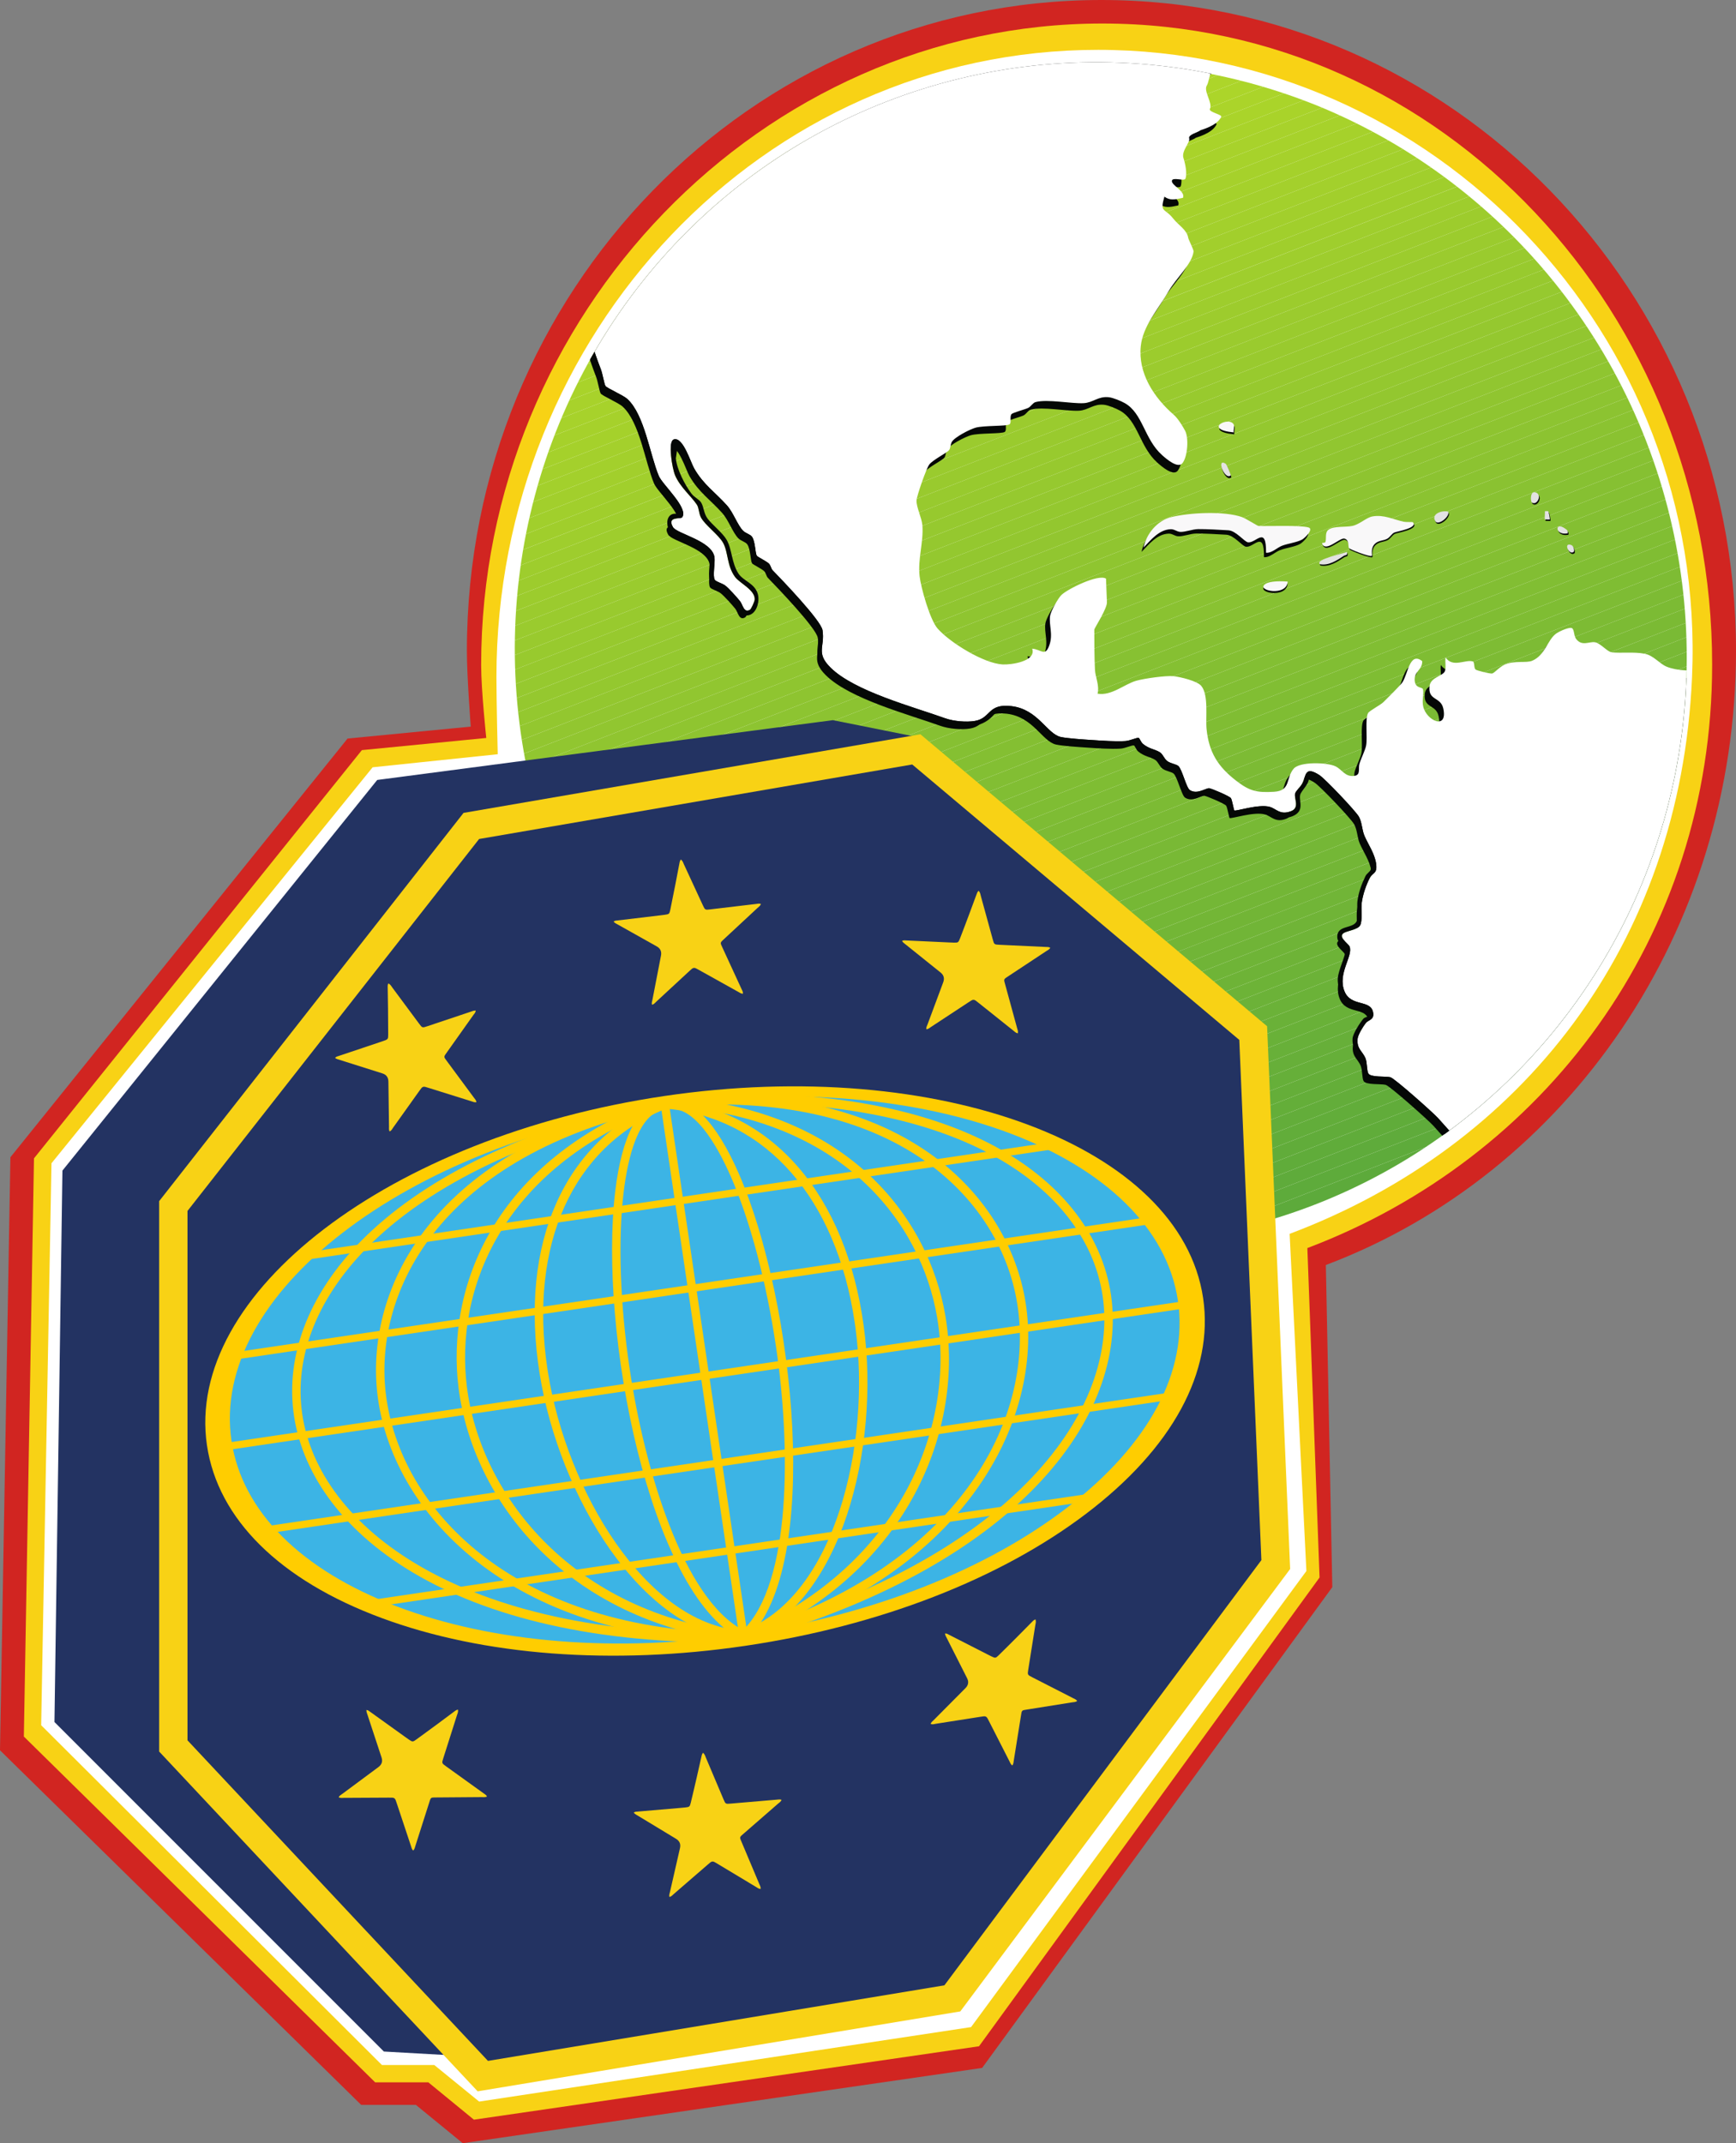 <?xml version="1.0" encoding="UTF-8"?>
<svg id="Capa_2" data-name="Capa 2" xmlns="http://www.w3.org/2000/svg" xmlns:xlink="http://www.w3.org/1999/xlink" viewBox="0 0 1612.48 1990">
  <rect x="0" y="0" width="1612.48" height="1990" fill="#808080" stroke="none"/>
  <defs>
    <style>
      .cls-1 {
        fill: #a2cf2c;
      }

      .cls-2 {
        fill: #6cb238;
      }

      .cls-3 {
        fill: #5fab3b;
      }

      .cls-4 {
        fill: #8bc331;
      }

      .cls-5 {
        fill: #64ae39;
      }

      .cls-6 {
        fill: #8cc331;
      }

      .cls-7 {
        fill: #6db337;
      }

      .cls-8 {
        fill: #a5d12b;
      }

      .cls-9 {
        fill: #99ca2e;
      }

      .cls-10 {
        fill: #60ac3a;
      }

      .cls-11 {
        fill-rule: evenodd;
      }

      .cls-11, .cls-12 {
        fill: #ffcd00;
      }

      .cls-13 {
        fill: #f8d215;
      }

      .cls-14 {
        fill: #74b736;
      }

      .cls-15 {
        fill: #86c032;
      }

      .cls-16 {
        fill: #90c530;
      }

      .cls-17 {
        fill: #82be33;
      }

      .cls-18 {
        fill: #6fb437;
      }

      .cls-19 {
        fill: #78b935;
      }

      .cls-20 {
        fill: #a9d32a;
      }

      .cls-21 {
        fill: #fff;
      }

      .cls-22 {
        fill: #5daa3b;
      }

      .cls-23 {
        fill: #9bcb2e;
      }

      .cls-24 {
        fill: #b1d729;
      }

      .cls-25 {
        fill: #9acb2e;
      }

      .cls-26 {
        fill: none;
      }

      .cls-27 {
        fill: #acd52a;
      }

      .cls-28 {
        fill: #6ab138;
      }

      .cls-29 {
        fill: #92c630;
      }

      .cls-30 {
        fill: #7aba35;
      }

      .cls-31 {
        fill: #a7d22b;
      }

      .cls-32 {
        fill: #a1cf2c;
      }

      .cls-33 {
        fill: #233362;
      }

      .cls-34 {
        fill: #95c82f;
      }

      .cls-35 {
        clip-path: url(#clippath-1);
      }

      .cls-36 {
        fill: #85c032;
      }

      .cls-37 {
        fill: #3cb4e5;
      }

      .cls-38 {
        fill: #89c232;
      }

      .cls-39 {
        fill: #a6d12b;
      }

      .cls-40 {
        fill: #8ec430;
      }

      .cls-41 {
        fill: #81be33;
      }

      .cls-42 {
        fill: #8ac231;
      }

      .cls-43 {
        fill: #050806;
      }

      .cls-44 {
        fill: #73b636;
      }

      .cls-45 {
        fill: #d12521;
      }

      .cls-46 {
        fill: #77b835;
      }

      .cls-47 {
        fill: #94c82f;
      }

      .cls-48 {
        fill: #9fce2d;
      }

      .cls-49 {
        fill: #aed629;
      }

      .cls-50 {
        fill: #63ad3a;
      }

      .cls-51 {
        fill: #a4d02c;
      }

      .cls-52 {
        fill: #76b835;
      }

      .cls-53 {
        fill: #b4d928;
      }

      .cls-54 {
        fill: #91c630;
      }

      .cls-55 {
        fill: #b0d729;
      }

      .cls-56 {
        fill: #7bba34;
      }

      .cls-57 {
        fill: #aad42a;
      }

      .cls-58 {
        fill: #7fbd33;
      }

      .cls-59 {
        fill: #93c72f;
      }

      .cls-60 {
        fill: #62ad3a;
      }

      .cls-61 {
        fill: #a0ce2c;
      }

      .cls-62 {
        fill: #66af39;
      }

      .cls-63 {
        fill: #69b138;
      }

      .cls-64 {
        fill: #75b736;
      }

      .cls-65 {
        fill: #67af39;
      }

      .cls-66 {
        fill: #70b437;
      }

      .cls-67 {
        fill: #84bf32;
      }

      .cls-68 {
        fill: #b3d828;
      }

      .cls-69 {
        fill: #96c92f;
      }

      .cls-70 {
        fill: #add52a;
      }

      .cls-71 {
        fill: #61ac3a;
      }

      .cls-72 {
        fill: #72b536;
      }

      .cls-73 {
        fill: #f9f8f9;
      }

      .cls-74 {
        fill: #a8d22b;
      }

      .cls-75 {
        fill: #9dcc2d;
      }

      .cls-76 {
        fill: #65ae39;
      }

      .cls-77 {
        fill: #9ccc2d;
      }

      .cls-78 {
        fill: #7cbb34;
      }

      .cls-79 {
        fill: #7ebc34;
      }

      .cls-80 {
        fill: #afd629;
      }

      .cls-81 {
        clip-path: url(#clippath-2);
      }

      .cls-82 {
        fill: #9ecd2d;
      }

      .cls-83 {
        fill: #68b039;
      }

      .cls-84 {
        fill: #71b537;
      }

      .cls-85 {
        fill: #6bb238;
      }

      .cls-86 {
        fill: #79b935;
      }

      .cls-87 {
        fill: #98ca2e;
      }

      .cls-88 {
        fill: #8fc530;
      }

      .cls-89 {
        fill: #6eb337;
      }

      .cls-90 {
        fill: #abd42a;
      }

      .cls-91 {
        fill: #5eab3b;
      }

      .cls-92 {
        fill: #8dc431;
      }

      .cls-93 {
        clip-path: url(#clippath);
      }

      .cls-94 {
        fill: #a3d02c;
      }

      .cls-95 {
        fill: #97c92e;
      }

      .cls-96 {
        fill: #80bd33;
      }

      .cls-97 {
        fill: #e3e2e3;
      }

      .cls-98 {
        fill: #b2d828;
      }

      .cls-99 {
        fill: #83bf33;
      }

      .cls-100 {
        fill: #87c132;
      }

      .cls-101 {
        fill: #7dbb34;
      }
    </style>
    <clipPath id="clippath">
      <ellipse class="cls-26" cx="1022.45" cy="606.36" rx="543.49" ry="549.37" transform="translate(-150.22 411.63) rotate(-21.24)"/>
    </clipPath>
    <clipPath id="clippath-1">
      <ellipse class="cls-26" cx="1021.18" cy="607.15" rx="546.12" ry="549.28" transform="translate(-150.59 411.22) rotate(-21.24)"/>
    </clipPath>
    <clipPath id="clippath-2">
      <ellipse class="cls-26" cx="1035.6" cy="602.65" rx="578.06" ry="575.36" transform="translate(402.94 1620.2) rotate(-88.33)"/>
    </clipPath>
  </defs>
  <g id="Capa_1-2" data-name="Capa 1">
    <g>
      <g>
        <path class="cls-45" d="M1612.48,604.28C1612.48,270.55,1348.59,0,1023.07,0S433.67,270.55,433.67,604.28c0,23.97,3.59,70.38,3.59,70.38l-114.43,11.09L9.67,1074.51,0,1625.15l335.52,329.28h50.78l43.53,35.56,482.43-69.9,325.25-446.4-5.99-299.11c225.14-85.01,380.96-309.97,380.96-570.3Z"/>
        <path class="cls-13" d="M1590.32,617.06c0-325.4-249.77-595.22-566.34-595.22S446.92,292.15,446.92,617.54c0,23.37,4.76,67.67,4.76,67.67l-115.56,11.29L31.57,1075.54l-9.41,536.88,326.3,321.05h49.39l42.33,34.68,469.17-68.16,316.31-435.25-11.32-305.89c218.95-82.88,375.98-287.98,375.98-541.8Z"/>
        <path class="cls-21" d="M1571.65,628.72c13.8-318.19-239.97-582.44-551.7-582.44S461.12,310.22,461.12,628.72c0,22.87,1.2,71.59,1.2,71.59l-116.2,12.13L47.82,1080.11l-9.58,521.77,316.52,315.52h48.63l41.68,33.94,456.9-69.16,311.47-423.48-15.57-313.06c215.61-81.13,362.99-268.33,373.77-516.91Z"/>
      </g>
      <g class="cls-93">
        <g class="cls-35">
          <polygon class="cls-53" points="1103.3 -14.09 402.26 258.41 402.26 -14.09 1103.3 -14.09"/>
          <polygon class="cls-53" points="1138.16 -14.09 402.26 271.96 402.26 258.41 1103.3 -14.09 1138.16 -14.09"/>
          <polygon class="cls-68" points="1173.01 -14.09 402.26 285.5 402.26 271.96 1138.16 -14.09 1173.01 -14.09"/>
          <polygon class="cls-98" points="1207.86 -14.09 402.26 299.05 402.26 285.5 1173.01 -14.09 1207.86 -14.09"/>
          <polygon class="cls-24" points="1242.71 -14.09 402.26 312.6 402.26 299.05 1207.86 -14.09 1242.71 -14.09"/>
          <polygon class="cls-55" points="1277.57 -14.09 402.26 326.15 402.26 312.6 1242.71 -14.09 1277.57 -14.09"/>
          <polygon class="cls-80" points="1312.42 -14.09 402.26 339.69 402.26 326.15 1277.57 -14.09 1312.42 -14.09"/>
          <polygon class="cls-49" points="1347.27 -14.09 402.26 353.24 402.26 339.69 1312.42 -14.09 1347.27 -14.09"/>
          <polygon class="cls-70" points="1368.82 -14.09 1370.57 -9.6 402.26 366.79 402.26 353.24 1347.27 -14.09 1368.82 -14.09"/>
          <polygon class="cls-27" points="1370.57 -9.6 1375.14 2.17 402.26 380.34 402.26 366.79 1370.57 -9.6"/>
          <polygon class="cls-90" points="1375.14 2.17 1379.72 13.94 402.26 393.88 402.26 380.34 1375.14 2.17"/>
          <polygon class="cls-57" points="1379.72 13.94 1384.29 25.71 402.26 407.43 402.26 393.88 1379.72 13.94"/>
          <polygon class="cls-20" points="1384.29 25.71 1388.87 37.48 402.26 420.98 402.26 407.43 1384.29 25.71"/>
          <polygon class="cls-74" points="1388.87 37.48 1393.44 49.25 402.26 434.53 402.26 420.98 1388.87 37.48"/>
          <polygon class="cls-31" points="1393.44 49.25 1398.02 61.02 402.26 448.07 402.26 434.53 1393.44 49.25"/>
          <polygon class="cls-39" points="1398.02 61.02 1402.59 72.79 402.26 461.62 402.26 448.07 1398.02 61.02"/>
          <polygon class="cls-8" points="1402.59 72.79 1407.17 84.55 402.26 475.17 402.26 461.62 1402.59 72.79"/>
          <polygon class="cls-51" points="1407.17 84.55 1411.74 96.32 402.26 488.72 402.26 475.17 1407.17 84.55"/>
          <polygon class="cls-94" points="1411.74 96.32 1416.32 108.09 402.26 502.27 402.26 488.72 1411.74 96.32"/>
          <polygon class="cls-1" points="1416.32 108.09 1420.89 119.86 402.26 515.81 402.26 502.27 1416.32 108.09"/>
          <polygon class="cls-32" points="1420.89 119.86 1425.47 131.63 402.26 529.36 402.26 515.81 1420.89 119.86"/>
          <polygon class="cls-61" points="1425.47 131.63 1430.04 143.4 406.46 541.27 402.26 530.47 402.26 529.36 1425.47 131.63"/>
          <rect class="cls-48" x="371.44" y="341.91" width="1098.19" height="12.63" transform="translate(-63.62 357.17) rotate(-21.24)"/>
          <rect class="cls-82" x="376.02" y="353.68" width="1098.19" height="12.63" transform="translate(-67.57 359.63) rotate(-21.24)"/>
          <rect class="cls-75" x="380.59" y="365.45" width="1098.19" height="12.63" transform="translate(-71.53 362.08) rotate(-21.24)"/>
          <rect class="cls-77" x="385.17" y="377.22" width="1098.19" height="12.63" transform="translate(-75.48 364.54) rotate(-21.24)"/>
          <rect class="cls-23" x="389.74" y="388.99" width="1098.19" height="12.63" transform="translate(-79.43 367) rotate(-21.24)"/>
          <rect class="cls-25" x="394.32" y="400.76" width="1098.19" height="12.63" transform="translate(-83.39 369.45) rotate(-21.24)"/>
          <rect class="cls-9" x="398.89" y="412.52" width="1098.19" height="12.63" transform="translate(-87.34 371.91) rotate(-21.24)"/>
          <rect class="cls-87" x="403.47" y="424.29" width="1098.19" height="12.63" transform="translate(-91.29 374.37) rotate(-21.24)"/>
          <rect class="cls-95" x="408.04" y="436.06" width="1098.19" height="12.63" transform="translate(-95.25 376.82) rotate(-21.24)"/>
          <rect class="cls-69" x="412.62" y="447.83" width="1098.19" height="12.63" transform="translate(-99.2 379.28) rotate(-21.24)"/>
          <rect class="cls-34" x="417.19" y="459.6" width="1098.19" height="12.63" transform="translate(-103.15 381.74) rotate(-21.24)"/>
          <rect class="cls-47" x="421.77" y="471.37" width="1098.19" height="12.63" transform="translate(-107.11 384.2) rotate(-21.24)"/>
          <rect class="cls-59" x="426.34" y="483.14" width="1098.19" height="12.63" transform="translate(-111.06 386.65) rotate(-21.24)"/>
          <rect class="cls-29" x="430.92" y="494.91" width="1098.19" height="12.63" transform="translate(-115.01 389.11) rotate(-21.24)"/>
          <rect class="cls-54" x="435.49" y="506.68" width="1098.19" height="12.63" transform="translate(-118.97 391.57) rotate(-21.24)"/>
          <rect class="cls-16" x="440.07" y="518.45" width="1098.19" height="12.63" transform="translate(-122.92 394.02) rotate(-21.24)"/>
          <rect class="cls-88" x="444.64" y="530.22" width="1098.19" height="12.63" transform="translate(-126.87 396.48) rotate(-21.24)"/>
          <rect class="cls-40" x="449.22" y="541.99" width="1098.19" height="12.63" transform="translate(-130.83 398.94) rotate(-21.24)"/>
          <rect class="cls-92" x="453.79" y="553.76" width="1098.19" height="12.63" transform="translate(-134.78 401.4) rotate(-21.24)"/>
          <rect class="cls-6" x="458.37" y="565.53" width="1098.19" height="12.63" transform="translate(-138.73 403.85) rotate(-21.24)"/>
          <rect class="cls-4" x="462.94" y="577.29" width="1098.19" height="12.63" transform="translate(-142.69 406.31) rotate(-21.24)"/>
          <rect class="cls-42" x="467.51" y="589.06" width="1098.19" height="12.63" transform="translate(-146.64 408.77) rotate(-21.24)"/>
          <rect class="cls-38" x="472.09" y="600.83" width="1098.19" height="12.63" transform="translate(-150.59 411.22) rotate(-21.24)"/>
          <rect class="cls-100" x="476.66" y="612.6" width="1098.19" height="12.63" transform="translate(-154.54 413.68) rotate(-21.24)"/>
          <rect class="cls-15" x="481.24" y="624.37" width="1098.19" height="12.63" transform="translate(-158.5 416.14) rotate(-21.24)"/>
          <rect class="cls-36" x="485.81" y="636.14" width="1098.19" height="12.63" transform="translate(-162.45 418.59) rotate(-21.24)"/>
          <rect class="cls-67" x="490.39" y="647.91" width="1098.19" height="12.63" transform="translate(-166.4 421.05) rotate(-21.24)"/>
          <rect class="cls-99" x="494.96" y="659.68" width="1098.19" height="12.63" transform="translate(-170.36 423.51) rotate(-21.24)"/>
          <rect class="cls-17" x="499.54" y="671.45" width="1098.19" height="12.63" transform="translate(-174.31 425.97) rotate(-21.24)"/>
          <rect class="cls-41" x="504.11" y="683.22" width="1098.19" height="12.63" transform="translate(-178.26 428.42) rotate(-21.24)"/>
          <rect class="cls-96" x="508.69" y="694.99" width="1098.19" height="12.63" transform="translate(-182.22 430.88) rotate(-21.24)"/>
          <rect class="cls-58" x="513.26" y="706.76" width="1098.19" height="12.63" transform="translate(-186.17 433.34) rotate(-21.24)"/>
          <rect class="cls-79" x="517.84" y="718.53" width="1098.19" height="12.63" transform="translate(-190.12 435.79) rotate(-21.24)"/>
          <rect class="cls-101" x="522.41" y="730.3" width="1098.19" height="12.63" transform="translate(-194.08 438.25) rotate(-21.24)"/>
          <rect class="cls-78" x="526.99" y="742.06" width="1098.19" height="12.63" transform="translate(-198.03 440.71) rotate(-21.24)"/>
          <rect class="cls-56" x="531.56" y="753.83" width="1098.19" height="12.63" transform="translate(-201.98 443.16) rotate(-21.24)"/>
          <rect class="cls-30" x="536.14" y="765.6" width="1098.19" height="12.63" transform="translate(-205.94 445.62) rotate(-21.24)"/>
          <rect class="cls-86" x="540.71" y="777.37" width="1098.19" height="12.63" transform="translate(-209.89 448.08) rotate(-21.24)"/>
          <rect class="cls-19" x="545.29" y="789.14" width="1098.19" height="12.63" transform="translate(-213.84 450.54) rotate(-21.24)"/>
          <rect class="cls-46" x="549.86" y="800.91" width="1098.19" height="12.63" transform="translate(-217.8 452.99) rotate(-21.24)"/>
          <rect class="cls-52" x="554.44" y="812.68" width="1098.19" height="12.63" transform="translate(-221.75 455.45) rotate(-21.24)"/>
          <rect class="cls-64" x="559.01" y="824.45" width="1098.19" height="12.63" transform="translate(-225.7 457.91) rotate(-21.24)"/>
          <rect class="cls-14" x="563.59" y="836.22" width="1098.19" height="12.63" transform="translate(-229.66 460.36) rotate(-21.24)"/>
          <rect class="cls-44" x="568.16" y="847.99" width="1098.19" height="12.63" transform="translate(-233.61 462.82) rotate(-21.24)"/>
          <rect class="cls-72" x="572.74" y="859.76" width="1098.19" height="12.63" transform="translate(-237.56 465.28) rotate(-21.24)"/>
          <polygon class="cls-84" points="1635.91 673.02 1640.11 683.83 1640.11 684.93 616.9 1082.66 612.33 1070.89 1635.91 673.02"/>
          <polygon class="cls-66" points="1640.11 698.48 621.48 1094.43 616.9 1082.66 1640.11 684.93 1640.11 698.48"/>
          <polygon class="cls-18" points="1640.11 712.03 626.05 1106.2 621.48 1094.43 1640.11 698.48 1640.11 712.03"/>
          <polygon class="cls-89" points="1640.11 725.58 630.63 1117.97 626.05 1106.2 1640.11 712.03 1640.11 725.58"/>
          <polygon class="cls-7" points="1640.11 739.12 635.2 1129.74 630.63 1117.97 1640.11 725.58 1640.11 739.12"/>
          <polygon class="cls-2" points="1640.11 752.67 639.78 1141.51 635.2 1129.74 1640.11 739.12 1640.11 752.67"/>
          <polygon class="cls-85" points="1640.11 766.22 644.35 1153.28 639.78 1141.51 1640.11 752.67 1640.11 766.22"/>
          <polygon class="cls-28" points="1640.11 779.77 648.93 1165.05 644.35 1153.28 1640.11 766.22 1640.11 779.77"/>
          <polygon class="cls-63" points="1640.11 793.31 653.5 1176.82 648.93 1165.05 1640.11 779.77 1640.11 793.31"/>
          <polygon class="cls-83" points="1640.11 806.86 658.08 1188.59 653.5 1176.82 1640.11 793.31 1640.11 806.86"/>
          <polygon class="cls-65" points="1640.11 820.41 662.65 1200.35 658.08 1188.59 1640.11 806.86 1640.11 820.41"/>
          <polygon class="cls-62" points="1640.11 833.96 667.23 1212.12 662.65 1200.35 1640.11 820.41 1640.11 833.96"/>
          <polygon class="cls-76" points="1640.11 847.5 671.8 1223.89 667.23 1212.12 1640.11 833.96 1640.11 847.5"/>
          <polygon class="cls-5" points="1640.11 861.05 695.1 1228.39 673.55 1228.39 671.8 1223.89 1640.11 847.5 1640.11 861.05"/>
          <polygon class="cls-50" points="1640.11 874.6 729.95 1228.39 695.1 1228.39 1640.11 861.05 1640.11 874.6"/>
          <polygon class="cls-60" points="1640.11 888.15 764.8 1228.39 729.95 1228.39 1640.11 874.6 1640.11 888.15"/>
          <polygon class="cls-71" points="1640.11 901.69 799.65 1228.39 764.8 1228.39 1640.11 888.15 1640.11 901.69"/>
          <polygon class="cls-10" points="1640.11 915.24 834.51 1228.39 799.65 1228.39 1640.11 901.69 1640.11 915.24"/>
          <polygon class="cls-3" points="1640.11 928.79 869.36 1228.39 834.51 1228.39 1640.11 915.24 1640.11 928.79"/>
          <polygon class="cls-91" points="1640.11 942.34 904.21 1228.39 869.36 1228.39 1640.11 928.79 1640.11 942.34"/>
          <polygon class="cls-22" points="1640.11 955.88 939.06 1228.39 904.21 1228.39 1640.11 942.34 1640.11 955.88"/>
          <polygon class="cls-22" points="939.06 1228.39 1640.11 955.88 1640.11 1228.39 939.06 1228.39"/>
        </g>
        <g id="mapa">
          <g class="cls-81">
            <g>
              <path class="cls-43" d="M530.32,276.73c5.36-3.98,12.74-11.35,17.52-17.21,53.32-65.35,133.61-148.28,206.95-186.53,35.69-18.61,109.18-52.83,152.4-58.68,53.47-7.23,101.07-19.28,158.17-11.46,21.49,2.94,101.56,17.18,122.65,22.05-.22.67.91,3.15-11.27,18.73-5.73,7.34-3.39,13.92-9.57,21.76-16.72,21.19-21.61-23.29-22.57-22.7-1.04.65-3.02,5.32-10.59,15.77-2.73,3.78-9.91,10.28-12.93,14.51-2.07,2.9-2.56,10.31-4.57,13.57-3.15,5.1,5.72,16.32,2.94,21.53-1.63,3.07,11.56,5.22,10.5,7.45-4.1,8.68-18.89,12.02-19.43,12.54-1.86,1.79-11.56,3.97-10.34,7.44,1.27,3.62-7.49,11.69-5.3,18.31,1.71,5.16,3.58,14.45,1.82,19.11-1.03,2.73-12.09-1.9-12.57,2.02-.52,4.25,12.97,9.79,10.26,15.79-8.44,1.84-12.11,2.41-17.24-1.1-4.41,15.36.17,10.05,8.34,20.49,4.43,5.66,12.77,10.47,13.78,17.68.2,1.44,5.16,11.17,4.99,12.65-1.31,11.75-16.01,24.59-23.11,36.85-10.07,17.35-23.93,32.33-25.91,51.06-2.66,25.15,12.04,47.69,30.89,64.04,3.67,3.19,8.29,10.8,10.29,14.6,3.43,6.5,2.46,23.61-2.4,29.99-4.17,5.48-14.78-3.63-18.96-7.36-16.68-14.88-17.83-38.74-34.66-48.29-3.57-2.03-10.92-5.08-14.95-5.5-9.96-1.03-14.45,5.07-23.38,5.53-11.35.58-33.48-3.97-44.57-1.01-2.6.69-4.29,4.21-6.89,5.43-3.05,1.44-14.53,4.43-15.52,5.85-1.85,2.65.36,7.91-1.88,9.43-2.73,1.85-23.69.91-31.41,3.06-5.39,1.51-19.48,8.74-22.08,13.22-1.3,2.24-1.16,5.89-2.53,7.64-1.94,2.48-14.52,8.63-18.31,13.21-2.74,3.32-11.72,29.23-11.93,33.47-.3,6.15,4.85,16.04,5.42,23.06,1.25,15.56-4.41,31.41-2.57,47.29,1.25,10.84,9.63,40.6,16.74,48.64,11.55,13.07,42.8,32.34,60.35,33.31,7.82.43,31.48-2.81,27.48-14.65,8.39.63,11.97,7.88,15.9-3.05,3.8-10.58-.63-19.07.77-27.6.7-4.23,7.34-16.13,10.49-19.2,5.61-5.48,34.3-19.78,41.42-15.15l.83,21.5c.71,5.75-11.7,24.43-11.7,25.86-.01,11.37.04,25.67.59,37.04.35,7.26,4.33,14.55,2.42,22.41,13.14,2.15,24.81-8.87,36-12.03,7.35-2.07,27.53-4.98,34.78-4.19,6.09.66,21.75,4.36,25.54,8.97,7.08,8.61,3.82,29.34,4.95,40.24,2.22,21.43,10.45,34.62,27.32,47.7,12.44,9.65,19.07,11.37,35.37,10.38,15.88-.97,10.63-12.66,18.29-21.53,5.65-6.54,30.87-5.85,38.71-2.12,6.26,2.98,9,10.2,17.68,8.87,6.03-.92,3.31-6.55,4.6-11.09,1.49-5.23,5.42-12.6,6.24-17.21,1.31-7.43-1.05-24.66,1.73-29.89,1.23-2.31,11.33-7.37,14.32-10.28,3.24-3.15,15.53-15.4,17.44-18.1,5.35-7.56,6.78-29.26,18.59-19.95.2,8.38-7.64,9.26-6.98,18.08.57,7.68,7.17,5.61,7.71,8.14.91,4.27-1.13,10.21.2,15.96,3.06,13.27,22.91,21.99,18.68,1.93-2.39-11.37-14.49-7.05-12.79-21.07.98-8.05,12.57-9.3,14.22-13.67,1.31-3.47-.01-8.98.64-12.81,6.66,9.93,18.51,1.61,25.27,3.71,1.9.59.83,5.94,2.63,7.54,1.05.93,13.57,4.09,15.46,3.64,2.12-.5,6.9-6.27,11.78-8.32,9.32-3.92,19.81-1.17,25.29-3.48,11.87-5.01,13.98-18.54,21.64-24.76,2.74-2.22,10.62-5.76,14.16-5.79,3.76-.04,2.41,6.79,5.05,10.28,5.38,7.12,12.08,2.24,17.44,3.07s11.59,8.94,15.61,9.38c8.6.93,20.79-.63,30.52,1.28,8.66,1.7,13.57,9.19,20.63,12.08,9.05,3.71,24.58,4.66,33.93,1.82,7.4-2.25,12.61-10.57,18.27-14.05,6.29-3.87,15.64-2.89,19.88-5.21,3.99-.92,4.23,5.68,4.82,8.19,10.03,42.36,17.97,97.54,18.77,140.98,1.5,82.02-16.48,162.76-41.47,240.24l-1.7,4.9c-12.39,42.37-58.74,148-81.66,159.91-18.07,9.39-59.24-37.8-76.48-41.08-29.24-5.56-15.18-.96-41.93-13.02-1.96-.89-8.87-3.47-10.13-6.55,1.29-10.66-9.44-15.97-17.47-21.77-20.98-15.14-20.79-17.16-37.36-35.29-4.67-5.11-40.38-36.91-44.19-37.87-4.41-1.11-18.42.28-20.53-3.53-1.41-2.54-1.1-9.9-2.53-13.74-2.52-6.75-8.44-8.75-7.42-18.55.39-3.76,5.09-11.2,7.55-14.4,2.49-3.24,7.85-2.92,6.92-9.48-1.83-12.97-20.52-5.21-26.62-20-6.88-16.66,8.36-33.18,4.65-41.76-1.15-2.66-11.95-9.43-4.63-12.89,3.64-1.72,12.48-2.92,14.54-6.85,2.27-4.35.66-15.05,1.4-20.72.99-7.61,4.07-16.8,7.76-23.53,2.64-4.81,6.95-3.5,5.6-12.94-1.36-9.52-7.51-18.04-10.82-25.8-2.35-5.5-2.15-12.25-5.11-17.65s-31.61-35.47-36.82-38.78c-13.87-8.83-12,.68-15.98,8.07-1.56,2.88-5.86,6.79-6.49,9.15-1.23,4.6,4.57,13.11-3.88,16.38-10.05,3.88-13.55-2.25-19.58-4.01-10.15-2.97-31.71,4.32-33.02,3.29-.46-.36-1.96-9.33-3.09-11.34-1.06-1.89-18.74-9.32-20.35-9.3-3.56.06-11.13,6.08-17.87,1.74-3.25-2.09-7.07-18.9-10.56-22.26-1.85-1.79-7.19-2.31-10.28-4.59-3.25-2.4-4.12-6.5-7.08-8.32-4.68-2.88-10-3.01-15.69-7.76-1.95-1.63-3.01-5.38-3.96-5.56-1.82-.34-8.02,2.64-12.2,2.94-8.7.61-22.07-.33-31.1-.93-7.52-.5-22.34-1.42-28.92-2.81-12.87-2.72-21.17-25.83-46.01-28.67-22.24-2.54-18.72,11.04-33.62,13.71-8.09,1.45-20.17.33-27.89-2.45-29.88-10.73-84.06-24.98-106.34-46.94-14.15-13.95-5.12-19.17-7.54-34.82-1.41-9.09-37.98-47.06-46.38-55.69-1.33-1.37-1.75-4.49-3.38-6.14-2.03-2.06-10.78-6.36-11.32-7.33-1.48-2.71-1.4-13.35-4.39-17.59-1.65-2.34-5.91-3.15-8.35-5.64-5.16-5.26-9.03-16.87-14.9-23.44-10.95-12.25-21.72-19.17-30.43-34.25-3.45-5.98-10.31-29.33-18.75-27.13-6.3,1.64-1.49,27.69.91,33.31,4.75,11.12,15.01,19.44,20.28,27.36,1.94,2.92,1.72,7.66,3.64,11.55,3.57,7.22,16.63,16.38,20.76,23.93,4.82,8.81,3.4,21.1,11.01,31.56,4.28,5.89,18.94,12.22,18.28,21.12-.13,1.73-3.13,8.66-4.47,9.46-5.59,3.3-6.58-4.89-9.13-8.04-2.99-3.7-9.97-11.5-13.46-14.31-2.86-2.29-8.95-3.72-10.01-5.58-2.07-3.63.45-15.4-.23-20.73-1.98-15.51-35.12-21.92-38.6-28.14-5.82-10.38,7.17-7.1,8.62-9.19,5.97-8.61-18.31-30.13-21.76-38.33-8.29-19.72-13.23-56.77-29.16-71.4-4.09-3.75-19.24-10.09-20.45-12.25-1.11-1.97-2.64-11.37-4.24-15.48-6.69-17.23-12.01-35.15-17.38-52.53-2.1-6.81-3.97-13.73-6.02-20.53Z"/>
              <g>
                <path class="cls-43" d="M1423.57,467.87c-1.36-.99-1.88-11.77,4.11-9.1,5.6,2.5.45,12.43-4.11,9.1Z"/>
                <path class="cls-43" d="M1456.79,496.55c-12.13,2.28-12.11-11.46-2.39-4.47,1.81,1.3,3,1.94,2.39,4.47Z"/>
                <path class="cls-43" d="M1462.48,513.64c-4.25,3.95-10.28-9.41-2.15-6.2,2.03.8,3.08,5.33,2.15,6.2Z"/>
                <path class="cls-43" d="M1438.78,476.02c.35.31,1.83,7.29,1.34,7.72l-4.63-.12.23-7.69c.95.12,2.78-.16,3.06.09Z"/>
                <path class="cls-43" d="M1345.69,476.26c1.96,4.31-9.17,13.44-11.91,8.92-4.33-7.13,6.69-10.35,11.91-8.92Z"/>
                <path class="cls-21" d="M534.7,269.71c5.36-3.98,12.74-11.35,17.52-17.21,53.32-65.35,133.61-148.28,206.95-186.53,35.69-18.61,109.18-52.83,152.4-58.68,53.47-7.23,101.07-19.28,158.17-11.46,21.49,2.94,101.56,17.18,122.65,22.05-.22.67.91,3.15-11.27,18.73-5.73,7.34-3.39,13.92-9.57,21.76-16.72,21.19-21.61-23.29-22.57-22.7-1.04.65-3.02,5.32-10.59,15.77-2.73,3.78-9.91,10.28-12.93,14.51-2.07,2.9-2.56,10.31-4.57,13.57-3.15,5.1,5.72,16.32,2.94,21.53-1.63,3.07,11.56,5.22,10.5,7.45-4.1,8.68-18.89,12.02-19.43,12.54-1.86,1.79-11.56,3.97-10.34,7.44,1.27,3.62-7.49,11.69-5.3,18.31,1.71,5.16,3.58,14.45,1.82,19.11-1.03,2.73-12.09-1.9-12.57,2.02-.52,4.25,12.97,9.79,10.26,15.79-8.44,1.84-12.11,2.41-17.24-1.1-4.41,15.36.17,10.05,8.34,20.49,4.43,5.66,12.77,10.47,13.78,17.68.2,1.44,5.16,11.17,4.99,12.65-1.31,11.75-16.01,24.59-23.11,36.85-10.07,17.35-23.93,32.33-25.91,51.06-2.66,25.15,12.04,47.69,30.89,64.04,3.67,3.19,8.29,10.8,10.29,14.6,3.43,6.5,2.46,23.61-2.4,29.99-4.17,5.48-14.78-3.63-18.96-7.36-16.68-14.88-17.83-38.74-34.66-48.29-3.57-2.03-10.92-5.08-14.95-5.5-9.96-1.03-14.45,5.07-23.38,5.53-11.35.58-33.48-3.97-44.57-1.01-2.6.69-4.29,4.21-6.89,5.43-3.05,1.44-14.53,4.43-15.52,5.85-1.85,2.65.36,7.91-1.88,9.43-2.73,1.85-23.69.91-31.41,3.06-5.39,1.51-19.48,8.74-22.08,13.22-1.3,2.24-1.16,5.89-2.53,7.64-1.94,2.48-14.52,8.63-18.31,13.21-2.74,3.32-11.72,29.23-11.93,33.47-.3,6.15,4.85,16.04,5.42,23.06,1.25,15.56-4.41,31.41-2.57,47.29,1.25,10.84,9.63,40.6,16.74,48.64,11.55,13.07,42.8,32.34,60.35,33.31,7.82.43,31.48-2.81,27.48-14.65,8.39.63,11.97,7.88,15.9-3.05,3.8-10.58-.63-19.07.77-27.6.7-4.23,7.34-16.13,10.49-19.2,5.61-5.48,34.3-19.78,41.42-15.15l.83,21.5c.71,5.75-11.7,24.43-11.7,25.86-.01,11.37.04,25.67.59,37.04.35,7.26,4.33,14.55,2.42,22.41,13.14,2.15,24.81-8.87,36-12.03,7.35-2.07,27.53-4.98,34.78-4.19,6.09.66,21.75,4.36,25.54,8.97,7.08,8.61,3.82,29.34,4.95,40.24,2.22,21.43,10.45,34.62,27.32,47.7,12.44,9.65,19.07,11.37,35.37,10.38,15.88-.97,10.63-12.66,18.29-21.53,5.65-6.54,30.87-5.85,38.71-2.12,6.26,2.98,9,10.2,17.68,8.87,6.03-.92,3.31-6.55,4.6-11.09,1.49-5.23,5.42-12.6,6.24-17.21,1.31-7.43-1.05-24.66,1.73-29.89,1.23-2.31,11.33-7.37,14.32-10.28,3.24-3.15,15.53-15.4,17.44-18.1,5.35-7.56,6.78-29.26,18.59-19.95.2,8.38-7.64,9.26-6.98,18.08.57,7.68,7.17,5.61,7.71,8.14.91,4.27-1.13,10.21.2,15.96,3.06,13.27,22.91,21.99,18.68,1.93-2.39-11.37-14.49-7.05-12.79-21.07.98-8.05,12.57-9.3,14.22-13.67,1.31-3.47-.01-8.98.64-12.81,6.66,9.93,18.51,1.61,25.27,3.71,1.9.59.83,5.94,2.63,7.54,1.05.93,13.57,4.09,15.46,3.64,2.12-.5,6.9-6.27,11.78-8.32,9.32-3.92,19.81-1.17,25.29-3.48,11.87-5.01,13.98-18.54,21.64-24.76,2.74-2.22,10.62-5.76,14.16-5.79,3.76-.04,2.41,6.79,5.05,10.28,5.38,7.12,12.08,2.24,17.44,3.07,5.08.78,11.59,8.94,15.61,9.38,8.6.93,20.79-.63,30.52,1.28,8.66,1.7,13.57,9.19,20.63,12.08,9.05,3.71,24.58,4.66,33.93,1.82,7.4-2.25,12.61-10.57,18.27-14.05,6.29-3.87,15.64-2.89,19.88-5.21,3.99-.92,4.23,5.68,4.82,8.19,10.03,42.36,17.97,97.54,18.77,140.98,1.5,82.02-16.48,162.76-41.47,240.24l-1.7,4.9c-12.39,42.37-58.74,148-81.66,159.91-18.07,9.39-59.24-37.8-76.48-41.08-29.24-5.56-15.18-.96-41.93-13.02-1.96-.89-8.87-3.47-10.13-6.55,1.29-10.66-9.44-15.97-17.47-21.77-20.98-15.14-20.79-17.16-37.36-35.29-4.67-5.11-40.38-36.91-44.19-37.87-4.41-1.11-18.42.28-20.53-3.53-1.41-2.54-1.1-9.9-2.53-13.74-2.52-6.75-8.44-8.75-7.42-18.55.39-3.76,5.09-11.2,7.55-14.4,2.49-3.24,7.85-2.92,6.92-9.48-1.83-12.97-20.52-5.21-26.62-20-6.88-16.66,8.36-33.18,4.65-41.76-1.15-2.66-11.95-9.43-4.63-12.89,3.64-1.72,12.48-2.92,14.54-6.85,2.27-4.35.66-15.05,1.4-20.72.99-7.61,4.07-16.8,7.76-23.53,2.64-4.81,6.95-3.5,5.6-12.94-1.36-9.52-7.51-18.04-10.82-25.8-2.35-5.5-2.15-12.25-5.11-17.65s-31.61-35.47-36.82-38.78c-13.87-8.83-12,.68-15.98,8.07-1.56,2.88-5.86,6.79-6.49,9.15-1.23,4.6,4.57,13.11-3.88,16.38-10.05,3.88-13.55-2.25-19.58-4.01-10.15-2.97-31.71,4.32-33.02,3.29-.46-.36-1.96-9.33-3.09-11.34-1.06-1.89-18.74-9.32-20.35-9.3-3.56.06-11.13,6.08-17.87,1.74-3.25-2.09-7.07-18.9-10.56-22.26-1.85-1.79-7.19-2.31-10.28-4.59-3.25-2.4-4.12-6.5-7.08-8.32-4.68-2.88-10-3.01-15.69-7.76-1.95-1.63-3.01-5.38-3.96-5.56-1.82-.34-8.02,2.64-12.2,2.94-8.7.61-22.07-.33-31.1-.93-7.52-.5-22.34-1.42-28.92-2.81-12.87-2.72-21.17-25.83-46.01-28.67-22.24-2.54-18.72,11.04-33.62,13.71-8.09,1.45-20.17.33-27.89-2.45-29.88-10.73-84.06-24.98-106.34-46.94-14.15-13.95-5.12-19.17-7.54-34.82-1.41-9.09-37.98-47.06-46.38-55.69-1.33-1.37-1.75-4.49-3.38-6.14-2.03-2.06-10.78-6.36-11.32-7.33-1.48-2.71-1.4-13.35-4.39-17.59-1.65-2.34-5.91-3.15-8.35-5.64-5.16-5.26-9.03-16.87-14.9-23.44-10.95-12.25-21.72-19.17-30.43-34.25-3.45-5.98-10.31-29.33-18.75-27.13-6.3,1.64-1.49,27.69.91,33.31,4.75,11.12,15.01,19.44,20.28,27.36,1.94,2.92,1.72,7.66,3.64,11.55,3.57,7.22,16.63,16.38,20.76,23.93,4.82,8.81,3.4,21.1,11.01,31.56,4.28,5.89,18.94,12.22,18.28,21.12-.13,1.73-3.13,8.66-4.47,9.46-5.59,3.3-6.58-4.89-9.13-8.04-2.99-3.7-9.97-11.5-13.46-14.31-2.86-2.29-8.95-3.72-10.01-5.58-2.07-3.63.45-15.4-.23-20.73-1.98-15.51-35.12-21.92-38.6-28.14-5.82-10.38,7.17-7.1,8.62-9.19,5.97-8.61-18.31-30.13-21.76-38.33-8.29-19.72-13.23-56.77-29.16-71.4-4.09-3.75-19.24-10.09-20.45-12.25-1.11-1.97-2.64-11.37-4.24-15.48-6.69-17.23-12.01-35.15-17.38-52.53-2.1-6.81-3.97-13.73-6.02-20.53Z"/>
                <path class="cls-43" d="M534.7,269.71c2.05,6.81,3.92,13.73,6.02,20.53,5.36,17.38,10.68,35.3,17.38,52.53,1.59,4.11,3.13,13.5,4.24,15.48,1.21,2.16,16.37,8.49,20.45,12.25,15.93,14.63,20.87,51.69,29.16,71.4,3.45,8.21,27.74,29.73,21.76,38.33-1.45,2.09-14.43-1.2-8.62,9.19,3.48,6.22,36.62,12.63,38.6,28.14.68,5.33-1.84,17.1.23,20.73,1.06,1.86,7.15,3.29,10.01,5.58,3.49,2.81,10.47,10.61,13.46,14.31,2.55,3.15,3.53,11.34,9.13,8.04,1.34-.79,4.34-7.72,4.47-9.46.66-8.9-14-15.24-18.28-21.12-7.62-10.47-6.19-22.75-11.01-31.56-4.13-7.55-17.19-16.71-20.76-23.93-1.92-3.89-1.7-8.63-3.64-11.55-5.27-7.93-15.53-16.24-20.28-27.36-2.4-5.63-7.2-31.67-.91-33.31,8.44-2.2,15.3,21.15,18.75,27.13,8.7,15.08,19.48,22,30.43,34.25,5.87,6.57,9.74,18.18,14.9,23.44,2.44,2.49,6.7,3.3,8.35,5.64,2.99,4.24,2.91,14.88,4.39,17.59.53.98,9.28,5.27,11.32,7.33,1.62,1.65,2.05,4.77,3.38,6.14,8.39,8.63,44.97,46.61,46.38,55.69,2.42,15.65-6.61,20.87,7.54,34.82,22.28,21.95,76.46,36.2,106.34,46.94,7.72,2.77,19.81,3.9,27.89,2.45,14.89-2.67,11.38-16.25,33.62-13.71,24.84,2.84,33.14,25.95,46.01,28.67,6.58,1.39,21.4,2.31,28.92,2.81,9.03.6,22.4,1.54,31.1.93,4.18-.29,10.38-3.28,12.2-2.94.94.18,2.01,3.93,3.96,5.56,5.69,4.75,11.01,4.88,15.69,7.76,2.96,1.82,3.83,5.92,7.08,8.32,3.09,2.28,8.42,2.81,10.28,4.59,3.49,3.36,7.31,20.17,10.56,22.26,6.74,4.34,14.32-1.68,17.87-1.74,1.62-.03,19.29,7.41,20.35,9.3,1.13,2.01,2.62,10.98,3.09,11.34,1.31,1.03,22.87-6.26,33.02-3.29,6.03,1.76,9.54,7.89,19.58,4.01,8.46-3.26,2.65-11.78,3.88-16.38.63-2.36,4.93-6.27,6.49-9.15,3.99-7.38,2.11-16.89,15.98-8.07,5.21,3.31,33.98,33.61,36.82,38.78s2.76,12.15,5.11,17.65c3.31,7.76,9.45,16.28,10.82,25.8,1.35,9.44-2.96,8.13-5.6,12.94-3.7,6.74-6.77,15.92-7.76,23.53-.74,5.67.87,16.38-1.4,20.72-2.05,3.93-10.89,5.13-14.54,6.85-7.33,3.45,3.48,10.23,4.63,12.89,3.7,8.58-11.53,25.1-4.65,41.76,6.11,14.79,24.79,7.04,26.62,20,.93,6.57-4.43,6.25-6.92,9.48-2.46,3.2-7.16,10.65-7.55,14.4-1.02,9.8,4.9,11.8,7.42,18.55,1.44,3.84,1.12,11.21,2.53,13.74,2.11,3.81,16.12,2.43,20.53,3.53,3.81.96,39.52,32.76,44.19,37.87,16.58,18.14,16.38,20.15,37.36,35.29,8.04,5.8,18.76,11.11,17.47,21.77-.04.31-1.81,5.6-2,5.84-.69.87-2.4-.04-2.82.18,6.7-17.2-21.55-26.21-32.29-34.81-9.14-7.32-15.07-18.98-23.19-27.63-5.01-5.34-37.77-34.32-42.27-35.21-3.7-.73-18.84.64-21.03-2.7-1.33-2.03-.77-11.99-2.18-15.91-2.57-7.13-9.19-10.17-8.43-20.71.33-4.55,6.79-14.45,9.95-18.24,1.89-2.27,6.24-.98,4.64-5.67-1.93-5.67-10.97-3.78-16.5-7.02-7.66-4.49-12.31-16.08-11.83-24.77.42-7.55,7.52-21.75,7.05-25.95-.57-5.05-7.39-6.03-7.53-12.58-.24-11.34,14.54-7.34,18.03-14.58,1.33-2.75.17-14.61.68-18.51,1.12-8.52,3.8-15.77,7.51-23.46,1.16-2.4,4.2-3.98,4.88-6.04.81-2.45-2.94-17.73-4.18-20.92-7.97-20.4-17.16-35.66-32.87-51.47-2.46-2.48-18.15-16.79-20.56-14.39,1.78,6.9-7.14,13.12-8,17.79-1.08,5.91,4.44,14.67-7.07,19.46-11.56,4.81-19.08-4.82-27.12-5.65-9.71-1.01-19.59,4.23-29.17,4.93l-5.17-14.92c-4.56.23-12.11-4.99-14.9-5.44-4.07-.66-11.73,6.05-21.2.39-6.35-3.79-7.52-19.35-11.54-22.85-1.29-1.12-6.45-2.02-9.3-4-3.69-2.57-4.57-6.31-6.54-7.71-1.01-.71-18.8-10.71-19.9-11.01-4.33-1.17-31.68.68-39.94.16s-22.52-1.62-30.13-3.17c-16.58-3.39-22.47-25.65-46.35-28.35-17.53-1.98-12.86,3.32-23.77,9.81-7.88,4.69-15.68,4.95-24.64,4.12-13.6-1.27-37.01-12.14-50.62-16.88-24.14-8.39-60.36-17.41-76.38-39.11-10.14-13.73.62-22.45-6.07-36.2-5.86-12.04-32.34-38.36-42.79-48.9-1.75-1.77-2.19-4.98-3.94-6.79-2.78-2.87-9.94-5-11.77-7.66-2.51-3.65-1.73-13.56-4.85-17.9-1.59-2.21-5.17-2.6-7.42-5.02-6.12-6.59-8.9-17.08-15.64-24.24-7.71-8.21-17.21-14.59-24.12-23.77-6.87-9.11-12-24.78-17.59-35.13l-1.9,13c.9,10.2,8.34,24.58,14.52,32.76,2.57,3.4,7.06,5.33,8.87,8.14,2.65,4.1,2.37,10.19,6.16,15.17,4.47,5.86,13.75,12.96,17.55,19.45,5.21,8.9,4.5,21.43,11.07,31.51,4.49,6.88,15.21,8.95,17.98,19.04,1.99,7.27-1.42,19.33-10.06,19.82-6.8.39-7.27-7.45-10.32-11.18-2.77-3.38-8.05-9.02-11.3-11.84-3.5-3.03-10.17-5.08-12.04-8.16-3.35-5.56-.36-14.9-1.17-21.34-2.06-16.26-36.87-18.23-39.01-30.85-1.15-6.74,1.98-12.34,9.35-10.91-.11-12.98-15.46-20.51-20.41-30.98-9.22-19.5-13.47-59.35-30.26-73.36-4.38-3.65-19.66-10.07-21.04-13.19-1.24-2.8-.19-6.37-1.23-9.32-1.88-5.38-7.7-13.5-8.65-17.46-.89-3.68,1.21-6.26.59-9.26-.51-2.43-4.06-5.51-5.2-8.72-1.88-5.28-.85-10.12-1.93-14.65-.84-3.53-3.8-5.72-4.8-8.96-2.03-6.54-4.14-13.29-4.85-20.14.78-.64,2.32-.84,3.14-1.45Z"/>
                <path class="cls-43" d="M1312.88,486.08c5.18,5.44-15.23,8.62-17.23,9.6-2.51,1.23-4.01,4.36-6.58,5.76-3.44,1.87-7.66,1.46-10.98,4.29-4.99,4.26-2.65,10.9-3.33,11.57-1.46,1.44-20.35-6.01-21.19-7.07-1.05-1.32.64-7.61-4.2-8.92-4.28-1.16-17.6,13.15-20.74,4.62-.49-1.32,2.62,0,3.13-1.7.98-3.28-.81-8.7,2.95-11.3,5.01-3.47,15.63-2.03,21.99-3.39,6.89-1.47,12.91-7.79,18.71-8.82,10.57-1.88,19.28,2.83,29.11,4.95,2.05.44,8.06.11,8.35.41Z"/>
                <path class="cls-43" d="M1251.64,513.54c.77,3.95-1.13,2.66-3.02,3.89-6.5,4.26-13.88,9.21-22.09,7.67-5-4.56,22.85-9.91,25.11-11.57Z"/>
                <path class="cls-43" d="M1196,541.76c-.65,14.26-29.83,8.45-20.83,2.35,4.69-3.17,15.25-2.64,20.83-2.35Z"/>
                <path class="cls-43" d="M1146.43,395.82c.9,1.59-.24,5.36,0,7.48-28.9-2.85-4.45-15.31,0-7.48Z"/>
                <path class="cls-43" d="M1139.18,432.54c.48.33,4.96,10.31,4.53,10.7-5.7,4.97-13.95-17.12-4.53-10.7Z"/>
                <path class="cls-43" d="M1213.44,493.84c5.24,1.47-3.2,9.78-5.87,11.25-4.82,2.66-13.05,3.61-18.64,5.73-4.63,1.76-9.6,7.04-14.89,6.51.34-25.69-9.26-8.78-16.7-9.66-3.36-.4-11.13-10.75-18.26-11.18-7.57-.45-20.55-1.18-27.97-1.1-5.56.06-12.18,2.91-16.97,2.56-3.04-.22-5.36-2.61-8.73-2.46-10.9.48-18.23,9.93-25.09,16.96,2.5-12.46,12.43-24.75,25.26-28.07,16.82-4.36,49.91-5.99,66.24-.1,3.39,1.22,14.33,8.17,15.19,8.2,10.53.31,38.46-.88,46.44,1.36Z"/>
                <path class="cls-73" d="M1215.35,489.73c5.24,1.47-3.2,9.78-5.87,11.25-4.82,2.66-13.05,3.61-18.64,5.73-4.63,1.76-9.6,7.04-14.89,6.51.34-25.69-9.26-8.78-16.7-9.66-3.36-.4-11.13-10.75-18.26-11.18-7.57-.45-20.55-1.18-27.97-1.1-5.56.06-12.18,2.91-16.97,2.56-3.04-.22-5.36-2.61-8.73-2.46-10.9.48-18.23,9.93-25.09,16.96,2.5-12.46,12.43-24.75,25.26-28.07,16.82-4.36,49.91-5.99,66.24-.1,3.39,1.22,14.33,8.17,15.19,8.2,10.53.31,38.46-.88,46.44,1.36Z"/>
                <path class="cls-73" d="M1196.05,539.97c-.65,14.26-29.83,8.45-20.83,2.35,4.69-3.17,15.25-2.64,20.83-2.35Z"/>
                <path class="cls-73" d="M1312.32,484.87c5.18,5.44-15.23,8.62-17.23,9.6-2.51,1.23-4.01,4.36-6.58,5.76-3.44,1.87-7.66,1.46-10.98,4.29-4.99,4.26-2.65,10.9-3.33,11.57-1.46,1.44-20.35-6.01-21.19-7.07-1.05-1.32.64-7.61-4.2-8.92-4.28-1.16-17.6,13.15-20.74,4.62-.49-1.32,2.62,0,3.13-1.7.98-3.28-.81-8.7,2.95-11.3,5.01-3.47,15.63-2.03,21.99-3.39,6.89-1.47,12.91-7.79,18.71-8.82,10.57-1.88,19.28,2.83,29.11,4.95,2.05.44,8.06.11,8.35.41Z"/>
                <path class="cls-97" d="M1251.08,512.33c.77,3.95-1.13,2.66-3.02,3.89-6.5,4.26-13.88,9.21-22.09,7.67-5-4.56,22.85-9.91,25.11-11.57Z"/>
                <path class="cls-97" d="M1345.13,475.06c1.96,4.31-9.17,13.44-11.91,8.92-4.33-7.13,6.69-10.35,11.91-8.92Z"/>
                <path class="cls-97" d="M1422.86,466.54c-1.36-.99-1.88-11.77,4.11-9.1,5.6,2.5.45,12.43-4.11,9.1Z"/>
                <path class="cls-97" d="M1438.08,474.69c.35.31,1.83,7.29,1.34,7.72l-4.63-.12.23-7.69c.95.12,2.78-.16,3.06.09Z"/>
                <path class="cls-97" d="M1456.08,495.22c-12.13,2.28-12.11-11.46-2.39-4.47,1.81,1.3,3,1.94,2.39,4.47Z"/>
                <path class="cls-97" d="M1461.78,512.32c-4.25,3.95-10.28-9.41-2.15-6.2,2.03.8,3.08,5.33,2.15,6.2Z"/>
                <path class="cls-73" d="M1145.89,394.02c.9,1.59-.24,5.36,0,7.48-28.9-2.85-4.45-15.31,0-7.48Z"/>
                <path class="cls-97" d="M1138.64,430.73c.48.33,4.96,10.31,4.53,10.7-5.7,4.97-13.95-17.12-4.53-10.7Z"/>
              </g>
            </g>
          </g>
        </g>
      </g>
      <polygon class="cls-33" points="853.74 684.72 773.55 668.68 350.38 724.2 57.99 1086.91 50.58 1598.91 356.55 1904.87 444.14 1909.81 853.74 684.72"/>
      <g>
        <polygon class="cls-33" points="851.13 695.82 437.8 766.9 161 1119.82 161 1621.14 448.46 1927.7 884.58 1855.52 1184.99 1452.71 1164.02 959.22 851.13 695.82"/>
        <path class="cls-13" d="M443.67,1941.83l-295.83-315.49v-511.07l282.73-360.49,424.36-72.98,322,271.07,21.42,503.95-306.38,410.81-448.29,74.19ZM174.16,1615.93l279.09,297.63,423.95-70.16,294.44-394.81-20.53-483.03-303.78-255.73-402.31,69.19-270.86,345.35v491.57Z"/>
      </g>
      <path class="cls-13" d="M360.65,913.14c2.11.9,2.83,2.57,3.84,3.93,8.31,11.15,16.56,22.34,24.85,33.5,2.88,3.87,2.91,3.87,7.52,2.33,13.46-4.49,26.91-9.01,40.37-13.52,1.46-.49,2.89-1.21,4.64-1.03-.16,1.98-1.45,3.07-2.34,4.32-8.02,11.36-16.1,22.67-24.13,34.02-3.56,5.03-3.52,4.18.21,9.25,8.17,11.07,16.38,22.12,24.55,33.19.91,1.23,2.12,2.34,2.35,4.26-1.83.35-3.27-.41-4.73-.86-12.99-4.05-25.98-8.13-38.97-12.2-1.24-.39-2.49-.76-3.75-1.12-1.57-.45-2.84-.05-3.8,1.31-.67.94-1.39,1.86-2.06,2.8-7.98,11.21-15.95,22.42-23.97,33.61-.9,1.25-1.5,2.82-3.32,3.62-.9-1.47-.56-3.09-.59-4.58-.21-13.9-.37-27.81-.56-41.71q-.08-5.84-5.52-7.57c-13.11-4.16-26.23-8.29-39.34-12.45-1.49-.47-3.07-.78-4.68-1.9,1.03-1.36,2.47-1.55,3.75-1.98,12.49-4.2,24.98-8.38,37.48-12.57,1.37-.46,2.75-.91,4.11-1.4,3.76-1.37,4.01-1.6,4.02-5.63,0-8.11-.08-16.22-.17-24.33-.07-6.23-.21-12.45-.29-18.68-.02-1.42-.23-2.87.51-4.6Z"/>
      <path class="cls-13" d="M632.36,798.07c1.88,1.31,2.25,3.1,2.96,4.63,5.86,12.61,11.67,25.24,17.52,37.86,2.03,4.37,2.07,4.38,6.89,3.82,14.09-1.66,28.18-3.35,42.27-5.02,1.53-.18,3.08-.59,4.75-.06-.56,1.9-2.05,2.71-3.17,3.76-10.16,9.49-20.38,18.92-30.55,28.4-4.51,4.2-4.3,3.38-1.67,9.1,5.74,12.5,11.54,24.98,17.28,37.49.64,1.39,1.59,2.72,1.43,4.65-1.87-.03-3.12-1.06-4.45-1.8-11.9-6.61-23.78-13.25-35.67-19.88-1.14-.63-2.29-1.25-3.44-1.86-1.44-.76-2.77-.62-3.99.5-.85.79-1.73,1.54-2.58,2.32-10.1,9.35-20.18,18.71-30.3,28.03-1.13,1.04-2.04,2.45-3.99,2.87-.58-1.62.08-3.14.36-4.61,2.62-13.66,5.29-27.3,7.94-40.95q1.11-5.73-3.86-8.54c-11.99-6.74-24-13.45-35.99-20.19-1.37-.77-2.85-1.39-4.2-2.82,1.29-1.13,2.73-1.01,4.07-1.17,13.08-1.57,26.17-3.12,39.25-4.68,1.44-.17,2.88-.33,4.31-.54,3.96-.57,4.26-.75,5.08-4.69,1.65-7.94,3.22-15.9,4.78-23.86,1.2-6.11,2.33-12.24,3.52-18.35.27-1.39.36-2.86,1.44-4.4Z"/>
      <path class="cls-13" d="M908.93,827.08c1.64,1.6,1.71,3.42,2.16,5.05,3.71,13.4,7.36,26.82,11.06,40.22,1.28,4.65,1.32,4.66,6.17,4.9,14.17.68,28.35,1.33,42.52,1.99,1.54.07,3.13-.08,4.7.72-.87,1.79-2.46,2.34-3.74,3.19-11.58,7.69-23.21,15.32-34.8,23-5.14,3.4-4.8,2.63-3.14,8.7,3.61,13.28,7.27,26.54,10.89,39.82.4,1.48,1.13,2.95.65,4.82-1.84-.33-2.9-1.56-4.1-2.51-10.65-8.48-21.28-16.98-31.92-25.47-1.02-.81-2.05-1.61-3.09-2.4-1.3-.99-2.63-1.07-4.02-.16-.97.64-1.96,1.23-2.93,1.87-11.5,7.56-22.98,15.14-34.5,22.67-1.29.84-2.42,2.09-4.41,2.17-.31-1.7.59-3.08,1.11-4.48,4.83-13.04,9.71-26.06,14.56-39.09q2.04-5.47-2.41-9.06c-10.72-8.62-21.46-17.21-32.18-25.83-1.22-.98-2.58-1.84-3.68-3.47,1.46-.9,2.86-.55,4.21-.49,13.16.6,26.32,1.22,39.49,1.83,1.45.07,2.89.15,4.34.18,4,.09,4.32-.04,5.78-3.79,2.94-7.56,5.79-15.15,8.64-22.75,2.19-5.83,4.31-11.69,6.49-17.52.5-1.33.82-2.76,2.14-4.11Z"/>
      <path class="cls-13" d="M961.75,1503.6c.83,2.14.14,3.82-.12,5.5-2.15,13.74-4.37,27.46-6.54,41.2-.75,4.76-.73,4.79,3.6,7.01,12.63,6.47,25.27,12.92,37.9,19.38,1.37.7,2.89,1.22,3.98,2.6-1.53,1.27-3.21,1.11-4.73,1.36-13.73,2.22-27.46,4.36-41.19,6.57-6.09.98-5.45.41-6.46,6.62-2.2,13.58-4.34,27.18-6.53,40.76-.24,1.51-.19,3.15-1.4,4.66-1.54-1.06-2-2.62-2.69-3.98-6.2-12.12-12.37-24.25-18.55-36.38-.59-1.16-1.2-2.31-1.82-3.46-.77-1.44-1.96-2.06-3.6-1.8-1.14.18-2.3.31-3.44.49-13.59,2.14-27.18,4.3-40.78,6.4-1.52.24-3.06.9-4.91.16.42-1.67,1.81-2.56,2.86-3.62,9.78-9.88,19.6-19.72,29.41-29.59q4.12-4.14,1.55-9.24c-6.21-12.27-12.44-24.54-18.64-36.82-.71-1.4-1.59-2.74-1.92-4.68,1.7-.22,2.84.68,4.03,1.29,11.74,5.99,23.47,11.98,35.21,17.97,1.29.66,2.57,1.33,3.88,1.95,3.61,1.73,3.95,1.75,6.83-1.07,5.8-5.67,11.53-11.41,17.26-17.15,4.4-4.41,8.75-8.86,13.14-13.28,1-1,1.89-2.17,3.65-2.85Z"/>
      <path class="cls-13" d="M652.93,1627.48c1.84,1.37,2.15,3.17,2.81,4.72,5.44,12.79,10.83,25.61,16.26,38.42,1.88,4.44,1.92,4.45,6.76,4.04,14.14-1.19,28.28-2.41,42.42-3.62,1.54-.13,3.09-.49,4.75.09-.63,1.88-2.13,2.64-3.29,3.65-10.47,9.15-20.99,18.24-31.47,27.38-4.65,4.05-4.41,3.23-1.97,9.04,5.33,12.69,10.7,25.35,16.03,38.04.59,1.41,1.5,2.77,1.28,4.7-1.87-.09-3.08-1.17-4.39-1.95-11.67-7-23.33-14.03-34.99-21.05-1.12-.67-2.24-1.32-3.38-1.97-1.42-.81-2.75-.72-4.01.37-.87.76-1.78,1.48-2.66,2.24-10.4,9.01-20.79,18.03-31.21,27.01-1.17,1-2.12,2.39-4.08,2.73-.53-1.64.18-3.13.51-4.59,3.07-13.56,6.19-27.11,9.29-40.67q1.3-5.69-3.58-8.66c-11.76-7.13-23.54-14.24-35.3-21.37-1.34-.81-2.8-1.48-4.1-2.95,1.33-1.08,2.77-.92,4.11-1.04,13.13-1.13,26.26-2.26,39.38-3.38,1.44-.12,2.89-.24,4.33-.4,3.98-.44,4.28-.61,5.23-4.52,1.92-7.88,3.74-15.78,5.57-23.69,1.4-6.07,2.73-12.15,4.12-18.22.32-1.38.45-2.84,1.58-4.35Z"/>
      <path class="cls-13" d="M425.33,1587.37c.51,2.24-.43,3.8-.94,5.42-4.19,13.26-8.44,26.5-12.64,39.75-1.46,4.6-1.44,4.63,2.51,7.47,11.52,8.29,23.05,16.56,34.57,24.84,1.25.9,2.67,1.64,3.55,3.16-1.7,1.02-3.34.62-4.88.63-13.9.14-27.81.2-41.71.32-6.16.06-5.45-.41-7.38,5.58-4.21,13.1-8.36,26.22-12.56,39.32-.47,1.46-.66,3.09-2.09,4.4-1.36-1.28-1.58-2.89-2.07-4.34-4.31-12.91-8.6-25.83-12.89-38.75-.41-1.24-.84-2.47-1.28-3.69-.55-1.54-1.63-2.33-3.28-2.32-1.16,0-2.32-.04-3.47-.03-13.76.08-27.52.18-41.28.22-1.54,0-3.16.43-4.88-.58.67-1.59,2.18-2.26,3.37-3.15,11.15-8.31,22.34-16.56,33.51-24.85q4.69-3.48,2.92-8.91c-4.3-13.07-8.62-26.13-12.91-39.19-.49-1.49-1.16-2.95-1.2-4.91,1.71.04,2.7,1.1,3.8,1.88,10.71,7.68,21.41,15.36,32.12,23.05,1.18.84,2.35,1.7,3.54,2.51,3.31,2.25,3.64,2.32,6.91-.03,6.58-4.74,13.11-9.56,19.64-14.37,5.01-3.7,9.98-7.45,14.99-11.16,1.14-.84,2.2-1.87,4.03-2.28Z"/>
      <g>
        <path class="cls-11" d="M192.25,1342.08c10.11,68.36,67.73,125.29,162.28,160.29,94.25,34.9,214.27,44.04,337.96,25.76,123.77-18.29,236.05-61.78,316.13-122.44,80.33-60.84,119.01-132,108.9-200.37-20.87-141.17-245.39-225.36-500.49-187.65-255.09,37.71-445.66,183.25-424.79,324.42Z"/>
        <path class="cls-37" d="M691.17,1520.36c244.3-36.11,425.98-175.27,405.63-312.95-20.35-137.65-234.75-219.89-479.06-183.78-244.12,36.09-425.74,176.86-405.39,314.51,20.35,137.68,234.69,218.3,478.81,182.21h0Z"/>
        <path class="cls-11" d="M212.83,1338.08c9.88,66.87,65.33,122.65,156.11,157.07,90.36,34.26,205.33,43.49,323.74,25.99,118.47-17.51,225.88-59.61,302.44-118.55,76.9-59.2,113.82-128.63,103.93-195.51-20.39-137.92-235.76-220.74-480.08-184.62-244.34,36.12-426.53,177.7-406.14,315.62ZM214.62,1337.82c-20.23-136.84,161.3-277.43,404.65-313.41,243.34-35.97,457.78,46.09,478.01,182.93,20.1,135.98-161.53,275.87-404.87,311.84-243.35,35.97-457.69-45.39-477.79-181.37Z"/>
        <path class="cls-11" d="M209.08,1338.63c10.04,67.9,66.06,124.45,157.75,159.22,90.72,34.4,206.09,43.67,324.87,26.11,118.85-17.57,226.63-59.83,303.49-119,77.68-59.8,114.92-130.13,104.89-198.04-20.6-139.36-237.21-223.2-482.86-186.89-245.65,36.31-428.73,179.23-408.13,318.6ZM368.66,1491.62c-89.42-33.91-143.99-88.55-153.64-153.87-20.07-135.76,160.79-275.36,403.15-311.18,242.37-35.83,455.88,45.47,475.95,181.23,9.66,65.32-26.75,133.42-102.5,191.73-76.11,58.59-182.97,100.46-300.9,117.89-117.86,17.42-232.24,8.26-322.07-25.8Z"/>
        <rect class="cls-12" x="651.82" y="1020.88" width="6.01" height="501.56" transform="translate(-178.91 109.42) rotate(-8.41)"/>
        <rect class="cls-12" x="650.05" y="1021.14" width="6.01" height="501.56" transform="translate(-178.97 109.17) rotate(-8.41)"/>
        <path class="cls-11" d="M616.03,1021.63c-22.96,3.39-38.37,32.65-44.59,84.6h0c-15.48,129.65,31.51,372.48,116.38,415.62l5.03,2.56-1.46-10.19-1.47-.77c-55.46-29.46-91.29-149.23-105.13-242.86-8.81-59.59-10.84-119.02-5.59-163.05,3.97-33.36,13.8-73.87,38.07-77.46l2.97-.44-1.25-8.48-2.97.44Z"/>
        <path class="cls-11" d="M613.16,1019.98c-211.15,45.57-273.51,175.71-262.75,273.3h0c12.16,110.28,122.49,229.76,336,231.51l3.47.03-1.27-8.59-2.61-.02c-203.95-1.76-311.16-110.24-326.94-216.97l-.88-6.74c-10.36-94.02,50.61-219.59,256.58-264.08l2.75-.59-1.21-8.53-3.14.68Z"/>
        <path class="cls-11" d="M611.63,1020.28c-154.44,57.91-197.2,176.51-185.72,268.19h0c12.97,103.63,98.76,216.84,261.14,236.15l3.86.46-1.34-8.76-2.34-.29c-154.62-18.58-238.43-125.69-252.91-223.6l-.66-4.9c-11.05-88.26,30.53-202.65,180.36-258.99l2.32-.87-1.28-8.67-3.43,1.29Z"/>
        <path class="cls-11" d="M611.13,1020.28c-113.93,24.74-205.7,66.93-265.41,122h0c-54.26,50.06-80.26,109.72-73.23,167.98,13.27,109.85,146.12,218.83,413,214.68l3.39-.06-1.27-8.56-2.67.04c-257.87,3.96-388.81-99.17-404.18-203.14l-.51-3.86c-6.69-55.3,18.39-112.29,70.6-160.47,58.7-54.15,149.26-95.71,261.88-120.18l2.76-.6-1.26-8.51-3.12.68Z"/>
        <rect class="cls-12" x="240.88" y="1355.14" width="851.71" height="6.76" transform="translate(-191.49 112.1) rotate(-8.41)"/>
        <rect class="cls-12" x="338.5" y="1436.28" width="680.45" height="6.77" transform="translate(-203.22 114.72) rotate(-8.41)"/>
        <rect class="cls-12" x="207.49" y="1274.01" width="894.37" height="6.77" transform="translate(-179.75 109.46) rotate(-8.41)"/>
        <rect class="cls-12" x="218.45" y="1192.75" width="850.01" height="6.76" transform="translate(-167.99 106.95) rotate(-8.41)"/>
        <rect class="cls-12" x="275.17" y="1111.75" width="710.71" height="6.76" transform="translate(-156.29 104.19) rotate(-8.41)"/>
        <path class="cls-11" d="M613.98,1022.04c-89.96,37.38-132.08,132.24-112.69,253.75h0c18.1,113.36,94.65,239.9,186.76,246.65l3.68.27-1.28-8.67-2.45-.19c-88.05-6.78-161.47-129.5-178.99-239.31l-.68-4.41c-16.97-114.78,23.49-204.47,108.24-239.9l2.22-.93-1.29-8.71-3.5,1.46Z"/>
        <path class="cls-11" d="M615.89,1021.65l1.3,8.46,2.95-.43c24.25-3.58,45.38,32.36,58.85,63.14,17.76,40.59,33,98.06,41.81,157.67,13.84,93.63,14.19,218.65-30.37,262.9l-1.17,1.17,1.51,10.19,4.11-3.93c68.76-65.84,43.5-311.88-8.82-431.52-20.98-47.94-44.21-71.49-67.17-68.09l-2.99.44Z"/>
        <path class="cls-11" d="M618.49,1022.55l.77,5.01,2.8-.22c210.03-17,304.73,85.56,322.01,178.55,0,.01,1.12,6.7,1.12,6.7,15.78,106.73-55.46,241.58-250.18,302.28l-2.5.78,1.27,8.59,3.31-1.03c203.86-63.45,274.91-209.74,254.66-318.82-17.94-96.54-115.29-203.07-330.6-185.6l-3.21.26.54,3.49Z"/>
        <path class="cls-11" d="M619.65,1022.35l.67,4.74,2.49.14c159.73,10.58,232.63,108.05,247.59,195.73l.78,4.88c14.47,97.91-34.77,224.69-177.41,287.21l-2.17.95,1.3,8.77,3.54-1.55c149.86-65.47,199.22-198.65,181.65-301.6-15.53-91.08-90.77-192.23-255.37-202.98l-3.63-.24.56,3.95Z"/>
        <path class="cls-11" d="M620.55,1022.22l.75,5.04,2.82-.22c114.88-9.15,213.58,4.43,285.44,39.28,63.91,31,104.4,78.3,114.01,133.17,0,0,.63,3.84.63,3.84,15.37,103.97-80.13,240.57-328.12,311.39l-2.57.73,1.27,8.56,3.26-.93c256.66-73.23,352.3-215.99,333.22-324.98-10.12-57.81-52.27-107.39-118.7-139.62-73.07-35.45-173.12-49.28-289.33-40l-3.18.26.51,3.47Z"/>
        <path class="cls-11" d="M617.82,1024.73l.68,4.61,2.39.25c91.37,9.4,156.04,83.55,173.01,198.34l.63,4.42c14.99,110.18-19.79,248.88-102.1,280.85l-2.29.89,1.28,8.67,3.45-1.32c86.22-33.11,122.88-176.38,107.4-290.12-16.58-121.92-84.35-200.54-181.28-210.3l-3.77-.38.61,4.1Z"/>
      </g>
    </g>
  </g>
</svg>